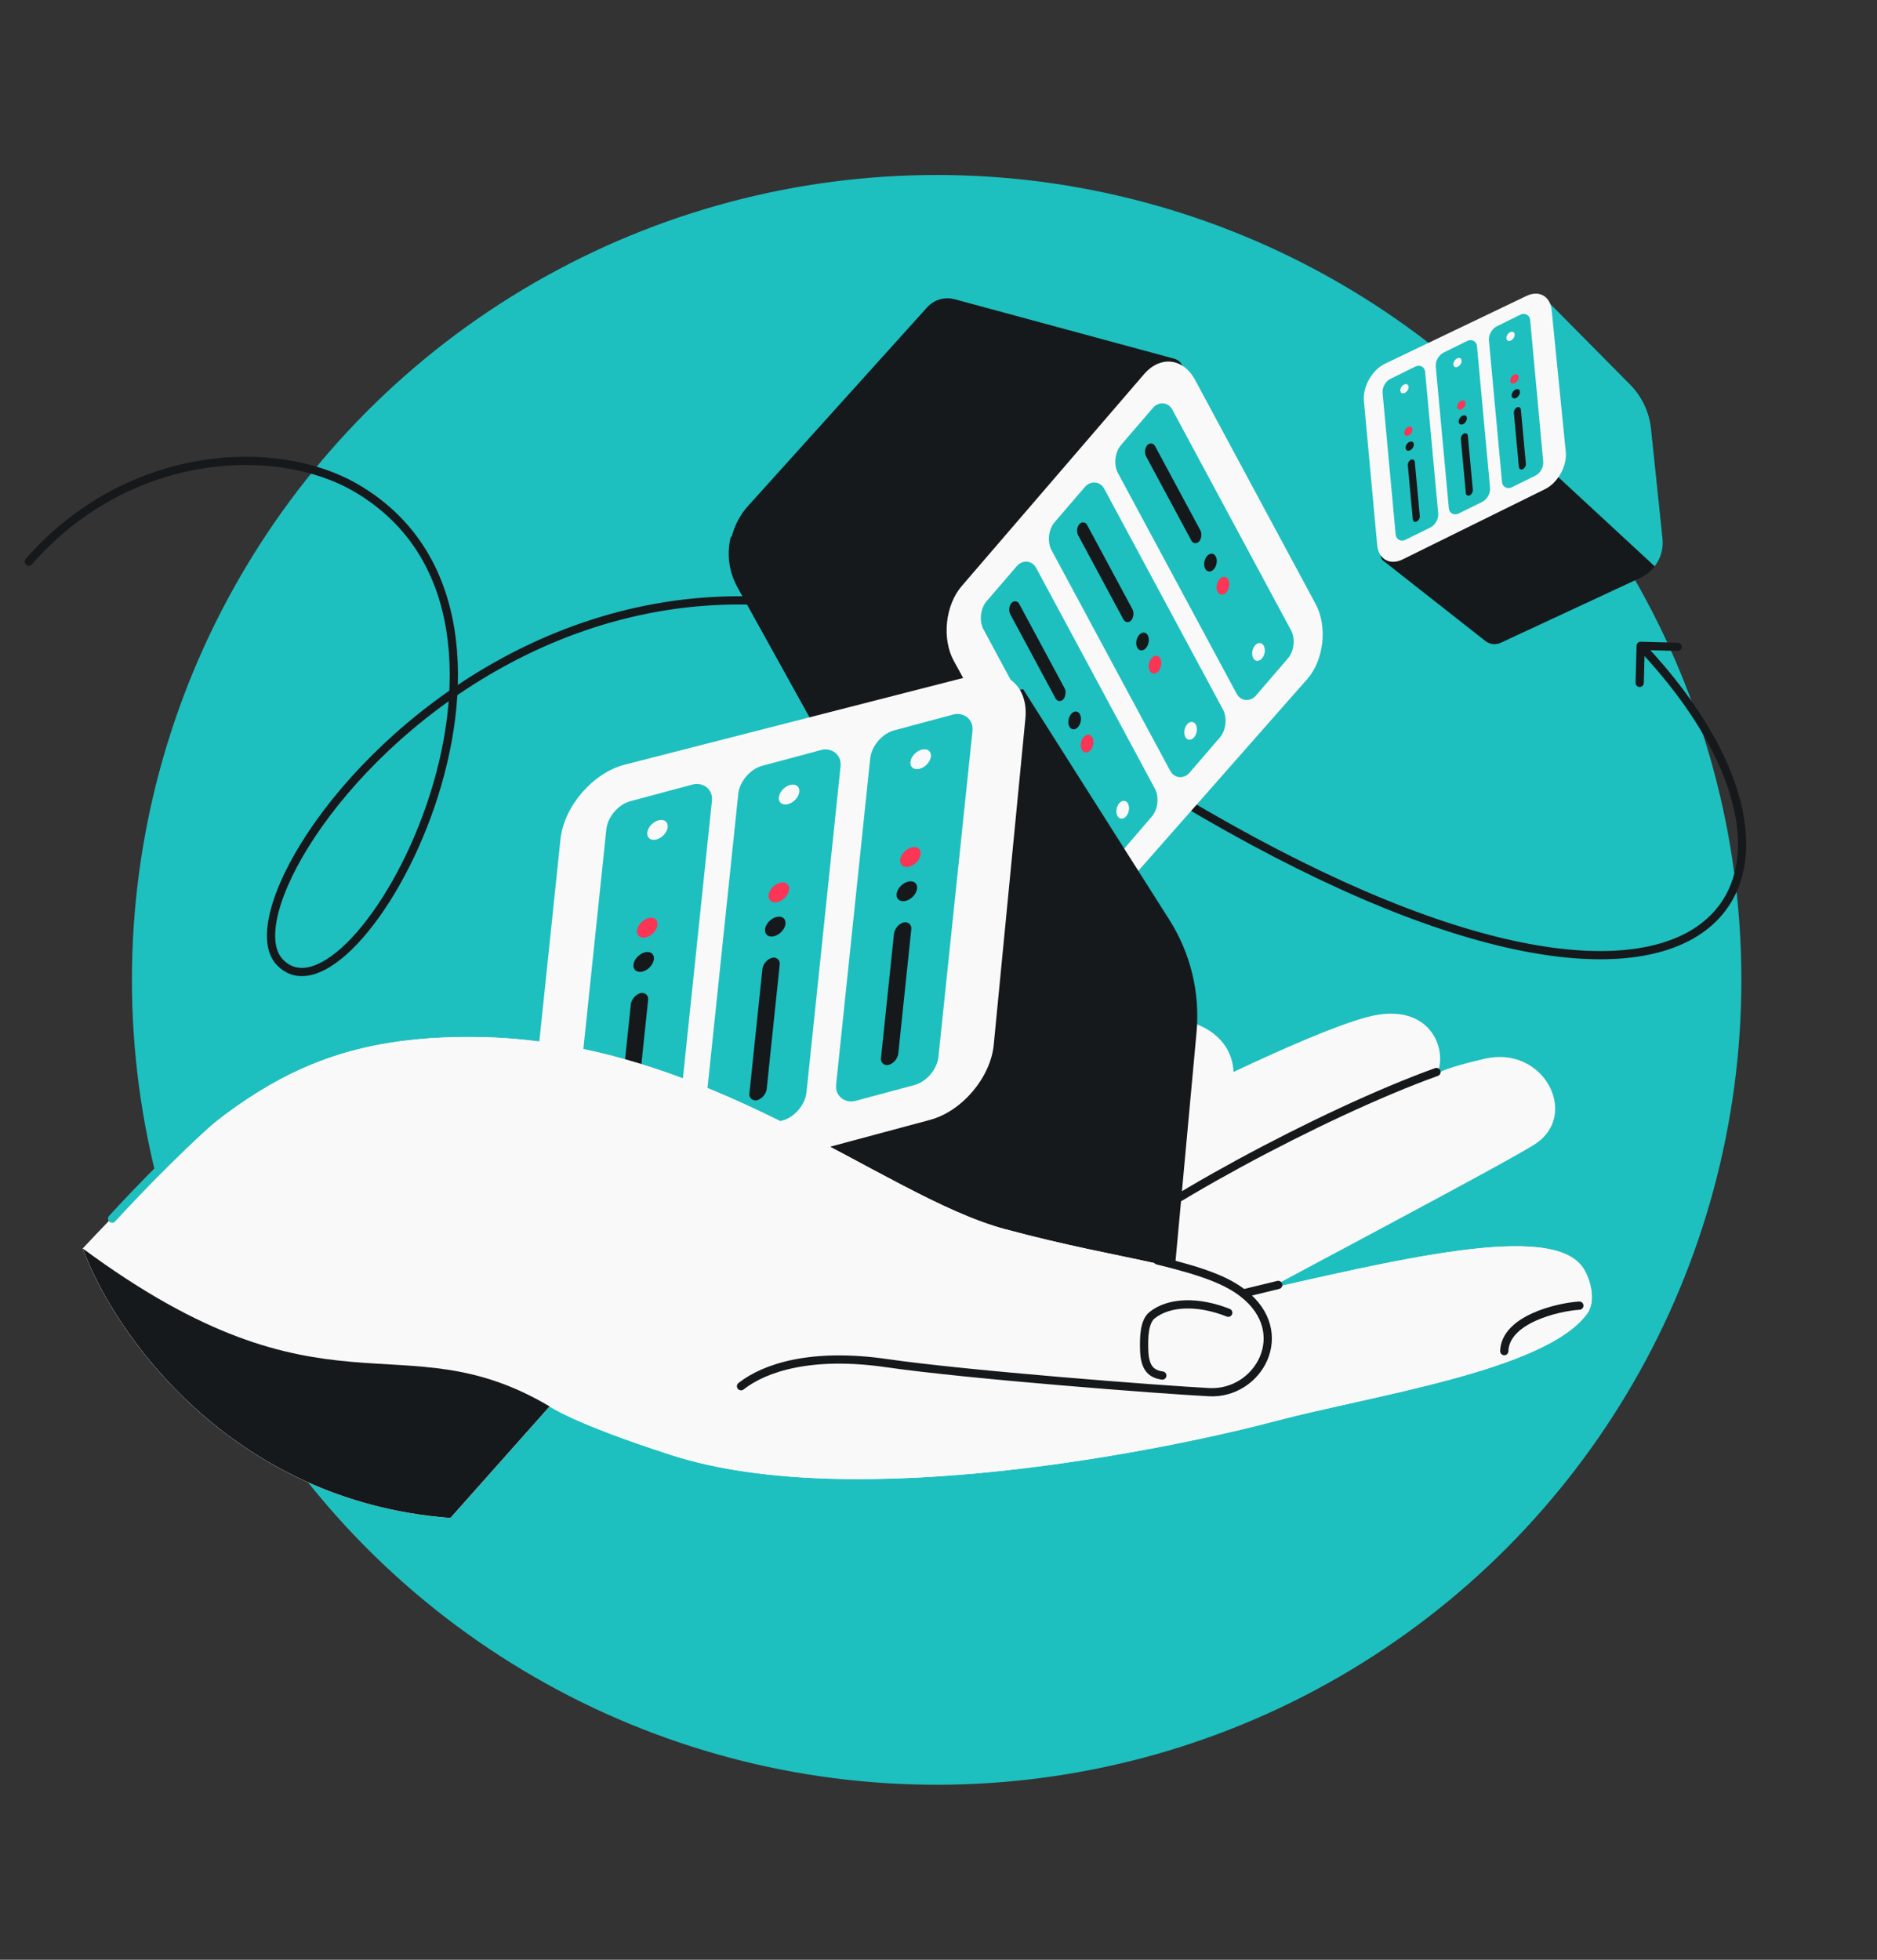 <svg width="456" height="476" viewBox="0 0 456 476" fill="none" xmlns="http://www.w3.org/2000/svg">
<rect x="0" y="0" width="456" height="476" fill="#333333" stroke="none"/>
<g clip-path="url(#clip0_302_1672)">
<circle cx="227.552" cy="238" r="195.5" fill="#1EBFBF"/>
<path d="M86.768 118.674L87.277 117.813L86.768 118.674ZM279.87 190.073L279.201 190.816L279.267 190.877L279.344 190.924L279.87 190.073ZM398.612 155.87C398.06 155.855 397.6 156.291 397.586 156.843L397.347 165.84C397.333 166.392 397.768 166.851 398.32 166.866C398.872 166.881 399.332 166.445 399.347 165.893L399.559 157.896L407.556 158.108C408.108 158.122 408.567 157.687 408.582 157.135C408.597 156.582 408.161 156.123 407.609 156.108L398.612 155.87ZM6.228 135.763C5.865 136.178 5.907 136.81 6.322 137.174C6.738 137.537 7.37 137.495 7.733 137.08L6.228 135.763ZM86.768 118.674L86.259 119.535C99.615 127.435 106.26 139.592 108.433 153.169C110.612 166.777 108.291 181.796 103.69 195.265C99.088 208.738 92.241 220.554 85.474 227.764C82.082 231.379 78.785 233.754 75.877 234.669C74.437 235.122 73.121 235.208 71.938 234.939C70.763 234.672 69.655 234.04 68.642 232.953L67.91 233.634L67.178 234.315C68.437 235.667 69.89 236.525 71.495 236.889C73.092 237.252 74.774 237.112 76.478 236.576C79.859 235.513 83.438 232.856 86.933 229.132C93.94 221.665 100.914 209.58 105.583 195.912C110.253 182.239 112.654 166.879 110.408 152.853C108.158 138.797 101.233 126.068 87.277 117.813L86.768 118.674ZM67.91 233.634L68.642 232.953C66.738 230.907 66.273 227.088 67.619 221.764C68.947 216.512 71.969 210.1 76.533 203.24C85.656 189.529 100.83 174.197 120.471 162.981C140.103 151.77 164.169 144.685 191.106 147.405C218.038 150.123 247.929 162.651 279.201 190.816L279.87 190.073L280.539 189.33C249.008 160.931 218.732 148.183 191.307 145.415C163.887 142.647 139.407 149.864 119.479 161.244C99.559 172.62 84.158 188.17 74.868 202.132C70.225 209.11 67.081 215.732 65.68 221.274C64.297 226.745 64.54 231.482 67.178 234.315L67.91 233.634ZM279.87 190.073L279.344 190.924C313.296 211.911 341.255 224.049 363.24 229.502C385.191 234.946 401.343 233.762 411.531 227.865C421.826 221.906 425.801 211.279 423.665 198.538C421.538 185.851 413.362 170.997 399.311 156.181L398.585 156.869L397.86 157.558C411.75 172.205 419.654 186.71 421.693 198.869C423.722 210.975 419.95 220.681 410.529 226.134C401.002 231.649 385.472 232.955 363.721 227.561C342.003 222.174 314.239 210.143 280.396 189.223L279.87 190.073ZM6.981 136.421L7.733 137.08C31.389 110.045 66.966 108.123 86.259 119.535L86.768 118.674L87.277 117.813C67.125 105.894 30.495 108.03 6.228 135.763L6.981 136.421Z" fill="#16191C"/>
<path d="M304.741 314.936C307.312 313.28 366.91 281.95 373.144 277.747C383.672 270.651 375.052 253.82 360.652 257.159C350.297 259.559 349.154 260.792 349.154 260.792C351.787 254.841 347.366 242.938 332.059 247.059C324.304 249.147 311.308 254.872 299.682 260.368C299.112 248.262 283.487 244.933 274.991 248.976C266.495 253.018 224.17 279.757 208.185 282.478C195.396 284.654 180.603 287.988 174.805 289.382C212.464 301.204 291.175 322.866 304.741 314.936Z" fill="#F9F9F9"/>
<path d="M263.894 306.809C277.032 294.206 321.59 270.214 348.973 260.384M222.592 300.03C220.658 299.655 248.8 286.13 273.068 273.161" stroke="#16191C" stroke-width="2" stroke-linecap="round"/>
<path d="M287.172 88.653L320.125 151.876C320.708 152.995 320.538 154.358 319.699 155.3L264.723 217.002L218.222 197.961C211.212 195.091 205.39 189.916 201.718 183.291L179.441 143.102C177.241 139.133 176.717 134.582 177.762 130.376C178.441 127.645 179.781 125.06 181.754 122.872L225.228 74.661C226.913 72.792 229.506 72.029 231.935 72.686L285.273 87.125C286.092 87.347 286.78 87.901 287.172 88.653Z" fill="#16191C"/>
<path d="M202.024 183.848L179.111 142.511C177.003 138.708 176.522 134.34 177.563 130.318L234.544 145.337L264.721 217.004L217.633 197.723C211.003 195.008 205.497 190.114 202.024 183.848Z" fill="#16191C"/>
<path d="M233.644 142.343C229.643 146.991 228.777 155.15 231.714 160.513L260.942 213.876C263.821 219.132 269.289 219.746 273.245 215.257L317.578 164.945C321.628 160.35 322.555 152.167 319.64 146.749L290.333 92.28C287.444 86.909 281.876 86.303 277.898 90.925L233.644 142.343Z" fill="#F9F9F9"/>
<rect width="69.103" height="19.651" rx="4.141" transform="matrix(0.474 0.881 0.652 -0.758 236.959 149.206)" fill="#1EBFBF"/>
<rect width="26.557" height="3.327" rx="1.664" transform="matrix(0.474 0.881 0.652 -0.758 244.645 147.725)" fill="#16191C"/>
<ellipse cx="1.786" cy="1.966" rx="1.786" ry="1.966" transform="matrix(0.474 0.881 0.652 -0.758 258.947 174.904)" fill="#16191C"/>
<ellipse cx="1.786" cy="1.966" rx="1.786" ry="1.966" transform="matrix(0.474 0.881 0.652 -0.758 261.974 180.53)" fill="#FA3556"/>
<ellipse cx="1.786" cy="1.966" rx="1.786" ry="1.966" transform="matrix(0.474 0.881 0.652 -0.758 270.623 196.602)" fill="#F9F9F9"/>
<rect width="69.103" height="19.651" rx="4.141" transform="matrix(0.474 0.881 0.652 -0.758 253.498 129.986)" fill="#1EBFBF"/>
<rect width="26.557" height="3.327" rx="1.664" transform="matrix(0.474 0.881 0.652 -0.758 261.143 128.555)" fill="#16191C"/>
<ellipse cx="1.786" cy="1.966" rx="1.786" ry="1.966" transform="matrix(0.474 0.881 0.652 -0.758 275.441 155.734)" fill="#16191C"/>
<ellipse cx="1.786" cy="1.966" rx="1.786" ry="1.966" transform="matrix(0.474 0.881 0.652 -0.758 278.469 161.362)" fill="#FA3556"/>
<ellipse cx="1.786" cy="1.966" rx="1.786" ry="1.966" transform="matrix(0.474 0.881 0.652 -0.758 287.118 177.432)" fill="#F9F9F9"/>
<rect width="69.103" height="20.285" rx="4.141" transform="matrix(0.474 0.881 0.652 -0.758 269.628 111.247)" fill="#1EBFBF"/>
<rect width="26.557" height="3.327" rx="1.664" transform="matrix(0.474 0.881 0.652 -0.758 277.641 109.387)" fill="#16191C"/>
<ellipse cx="1.786" cy="1.966" rx="1.786" ry="1.966" transform="matrix(0.474 0.881 0.652 -0.758 291.945 136.566)" fill="#16191C"/>
<ellipse cx="1.786" cy="1.966" rx="1.786" ry="1.966" transform="matrix(0.474 0.881 0.652 -0.758 294.973 142.193)" fill="#FA3556"/>
<ellipse cx="1.786" cy="1.966" rx="1.786" ry="1.966" transform="matrix(0.474 0.881 0.652 -0.758 303.615 158.264)" fill="#F9F9F9"/>
<path d="M335.423 135.031L332.231 94.542C332.178 93.866 332.548 93.228 333.161 92.938L375.679 72.859L396.019 93.405C398.883 96.298 400.675 100.081 401.099 104.13L403.896 130.837C404.153 133.295 403.434 135.686 401.996 137.558C401.093 138.733 399.907 139.703 398.5 140.357L364.59 156.125C363.364 156.695 361.921 156.528 360.858 155.692L336.042 136.186C335.683 135.904 335.459 135.486 335.423 135.031Z" fill="#16191C"/>
<path d="M401.1 104.13L403.897 130.838C404.155 133.295 403.436 135.686 401.998 137.558L377.879 115.25L375.681 72.86L396.021 93.406C398.885 96.299 400.676 100.081 401.1 104.13Z" fill="#1EBFBF"/>
<path d="M375.343 118.812C378.468 117.27 380.734 113.196 380.389 109.739L376.962 75.339C376.625 71.95 373.902 70.414 370.835 71.883L336.472 88.342C333.334 89.845 331.031 93.919 331.351 97.4L334.574 132.396C334.891 135.846 337.668 137.4 340.775 135.867L375.343 118.812Z" fill="#F9F9F9"/>
<rect width="39.264" height="11.165" rx="2.353" transform="matrix(-0.092 -0.996 -0.897 0.442 375.132 114.484)" fill="#1EBFBF"/>
<rect width="15.09" height="1.89" rx="0.945" transform="matrix(-0.092 -0.996 -0.897 0.442 370.781 113.552)" fill="#16191C"/>
<ellipse cx="1.015" cy="1.117" rx="1.015" ry="1.117" transform="matrix(-0.092 -0.996 -0.897 0.442 369.343 96.16)" fill="#16191C"/>
<ellipse cx="1.015" cy="1.117" rx="1.015" ry="1.117" transform="matrix(-0.092 -0.996 -0.897 0.442 369.009 92.545)" fill="#FA3556"/>
<ellipse cx="1.015" cy="1.117" rx="1.015" ry="1.117" transform="matrix(-0.092 -0.996 -0.897 0.442 368.062 82.218)" fill="#F9F9F9"/>
<rect width="39.264" height="11.165" rx="2.353" transform="matrix(-0.092 -0.996 -0.897 0.442 362.214 120.861)" fill="#1EBFBF"/>
<rect width="15.09" height="1.89" rx="0.945" transform="matrix(-0.092 -0.996 -0.897 0.442 357.898 119.911)" fill="#16191C"/>
<ellipse cx="1.015" cy="1.117" rx="1.015" ry="1.117" transform="matrix(-0.092 -0.996 -0.897 0.442 356.463 102.52)" fill="#16191C"/>
<ellipse cx="1.015" cy="1.117" rx="1.015" ry="1.117" transform="matrix(-0.092 -0.996 -0.897 0.442 356.125 98.904)" fill="#FA3556"/>
<ellipse cx="1.015" cy="1.117" rx="1.015" ry="1.117" transform="matrix(-0.092 -0.996 -0.897 0.442 355.175 88.579)" fill="#F9F9F9"/>
<rect width="39.264" height="11.525" rx="2.353" transform="matrix(-0.092 -0.996 -0.897 0.442 349.617 127.079)" fill="#1EBFBF"/>
<rect width="15.09" height="1.89" rx="0.945" transform="matrix(-0.092 -0.996 -0.897 0.442 345.011 126.271)" fill="#16191C"/>
<ellipse cx="1.015" cy="1.117" rx="1.015" ry="1.117" transform="matrix(-0.092 -0.996 -0.897 0.442 343.573 108.878)" fill="#16191C"/>
<ellipse cx="1.015" cy="1.117" rx="1.015" ry="1.117" transform="matrix(-0.092 -0.996 -0.897 0.442 343.241 105.264)" fill="#FA3556"/>
<ellipse cx="1.015" cy="1.117" rx="1.015" ry="1.117" transform="matrix(-0.092 -0.996 -0.897 0.442 342.292 94.938)" fill="#F9F9F9"/>
<path d="M128.479 290.65L139.407 197.961C139.599 196.329 140.776 194.984 142.368 194.576L248.554 167.39L284.094 223.424C289.252 231.555 291.57 241.165 290.689 250.753L285.14 311.108C284.597 317.007 281.825 322.304 277.613 326.083C274.861 328.552 271.495 330.373 267.735 331.29L185.187 351.421C181.987 352.201 178.62 351.117 176.476 348.616L129.409 293.702C128.686 292.859 128.349 291.753 128.479 290.65Z" fill="#16191C"/>
<path d="M128.276 292.381L139.727 195.254L230.345 268.228L283.642 327.412L179.971 352.694L128.276 292.381Z" fill="#16191C"/>
<path d="M268.745 331.043L193.414 349.891" stroke="#1EBFBF" stroke-width="2" stroke-linecap="round"/>
<path d="M225.946 272.006C233.698 269.924 240.646 261.736 241.419 253.769L249.11 174.508C249.867 166.7 244.404 162.008 236.817 163.95L151.791 185.72C144.026 187.708 136.994 195.879 136.157 203.887L127.736 284.404C126.905 292.343 132.481 297.101 140.19 295.031L225.946 272.006Z" fill="#F9F9F9"/>
<rect width="90.445" height="25.72" rx="5.42" transform="matrix(0.104 -0.995 -0.966 0.259 227.413 262.138)" fill="#1EBFBF"/>
<rect width="34.76" height="4.355" rx="2.177" transform="matrix(0.104 -0.995 -0.966 0.259 218.004 258.081)" fill="#16191C"/>
<ellipse cx="2.337" cy="2.573" rx="2.337" ry="2.573" transform="matrix(0.104 -0.995 -0.966 0.259 222.553 218.139)" fill="#16191C"/>
<ellipse cx="2.337" cy="2.573" rx="2.337" ry="2.573" transform="matrix(0.104 -0.995 -0.966 0.259 223.423 209.822)" fill="#FA3556"/>
<ellipse cx="2.337" cy="2.573" rx="2.337" ry="2.573" transform="matrix(0.104 -0.995 -0.966 0.259 225.912 186.064)" fill="#F9F9F9"/>
<rect width="90.445" height="25.72" rx="5.42" transform="matrix(0.104 -0.995 -0.966 0.259 195.36 270.745)" fill="#1EBFBF"/>
<rect width="34.76" height="4.355" rx="2.177" transform="matrix(0.104 -0.995 -0.966 0.259 186.037 266.665)" fill="#16191C"/>
<ellipse cx="2.337" cy="2.573" rx="2.337" ry="2.573" transform="matrix(0.104 -0.995 -0.966 0.259 190.586 226.722)" fill="#16191C"/>
<ellipse cx="2.337" cy="2.573" rx="2.337" ry="2.573" transform="matrix(0.104 -0.995 -0.966 0.259 191.457 218.405)" fill="#FA3556"/>
<ellipse cx="2.337" cy="2.573" rx="2.337" ry="2.573" transform="matrix(0.104 -0.995 -0.966 0.259 193.943 194.647)" fill="#F9F9F9"/>
<rect width="90.445" height="26.549" rx="5.42" transform="matrix(0.104 -0.995 -0.966 0.259 164.11 279.135)" fill="#1EBFBF"/>
<rect width="34.76" height="4.355" rx="2.177" transform="matrix(0.104 -0.995 -0.966 0.259 154.071 275.245)" fill="#16191C"/>
<ellipse cx="2.337" cy="2.573" rx="2.337" ry="2.573" transform="matrix(0.104 -0.995 -0.966 0.259 158.623 235.306)" fill="#16191C"/>
<ellipse cx="2.337" cy="2.573" rx="2.337" ry="2.573" transform="matrix(0.104 -0.995 -0.966 0.259 159.49 226.986)" fill="#FA3556"/>
<ellipse cx="2.337" cy="2.573" rx="2.337" ry="2.573" transform="matrix(0.104 -0.995 -0.966 0.259 161.973 203.231)" fill="#F9F9F9"/>
<path d="M276.344 321.364L239.323 279.566" stroke="#16191C" stroke-width="2" stroke-linecap="round"/>
<path d="M244.126 298.538C214.261 290.525 171.824 252.382 115.352 251.877C74.557 251.513 54.696 266.451 20.12 303.253C27.451 323.351 55.573 364.576 109.418 368.695L133.521 341.598C133.521 341.598 139.252 345.736 163.127 353.434C207.733 367.818 284.473 351.908 309.92 345.147C333.375 338.916 375.73 332.874 385.637 318.996C387.708 316.095 386.518 310.894 384.635 308.021C377.102 296.523 339.266 305.999 301.715 314.499C289.334 306.64 273.99 306.551 244.126 298.538Z" fill="#F9F9F9"/>
<path d="M244.126 298.538C214.261 290.525 171.824 252.382 115.352 251.877C74.557 251.513 54.696 266.451 20.12 303.253C27.451 323.351 55.573 364.576 109.418 368.695L133.521 341.598C133.521 341.598 139.252 345.736 163.127 353.434C207.733 367.818 284.473 351.908 309.92 345.147C333.375 338.916 375.73 332.874 385.637 318.996C387.708 316.095 386.518 310.894 384.635 308.021C377.102 296.523 339.266 305.999 301.715 314.499C289.334 306.64 273.99 306.551 244.126 298.538Z" fill="#F9F9F9"/>
<path d="M27.239 295.999C32.995 289.679 47.014 275.073 57.037 267.217" stroke="#1EBFBF" stroke-width="2" stroke-linecap="round"/>
<path d="M133.521 341.597L109.418 368.695C55.573 364.576 27.45 323.351 20.119 303.253C79.415 347.029 97.205 320.102 133.521 341.597Z" fill="#16191C"/>
<path d="M281.192 306.137C292.935 309.009 298.178 311.163 302.03 314.16M180.027 336.7C185.798 332.174 197.118 328.45 215.437 331.098C235.113 333.943 282.124 337.551 293.756 338.143C305.758 338.753 314.255 323.676 302.03 314.16M302.03 314.16L310.532 312.095M383.688 317.126C378.339 317.462 365.672 320.511 365.452 328.171" stroke="#16191C" stroke-width="2" stroke-linecap="round"/>
<path d="M298.396 318.848C291.051 315.941 284.027 316.167 279.923 319.426C277.97 320.977 277.872 324.679 277.97 327.936C278.103 332.381 279.733 333.722 282.376 334.108" stroke="#16191C" stroke-width="2" stroke-linecap="round"/>
</g>
<defs>
<clipPath id="clip0_302_1672">
<rect width="456" height="476" rx="48" fill="white"/>
</clipPath>
</defs>
</svg>
